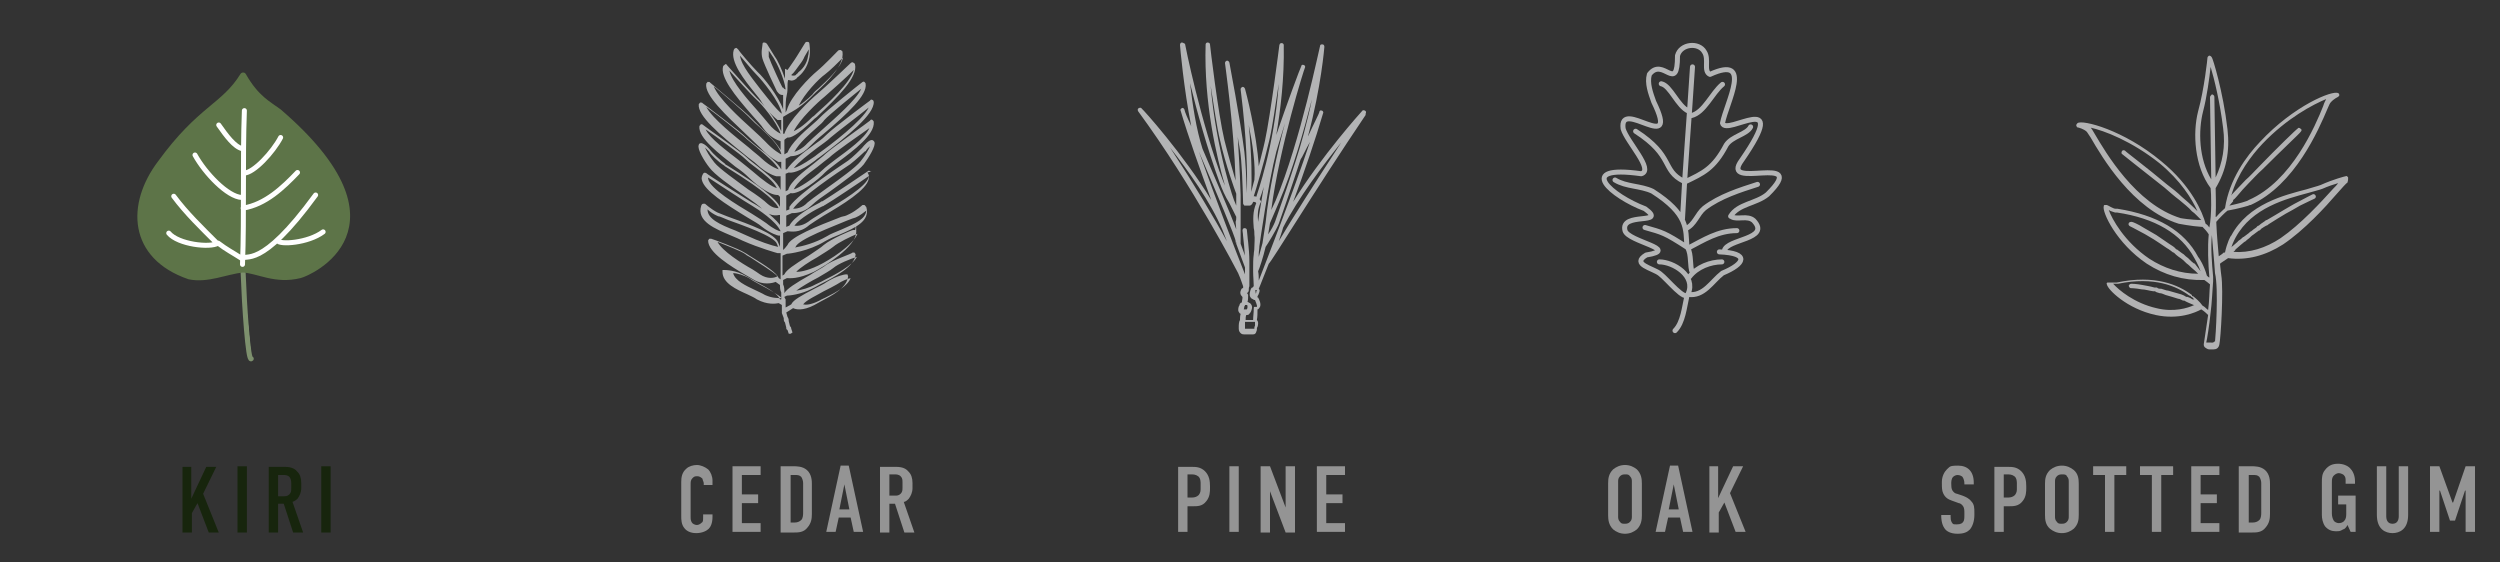 <?xml version="1.0" encoding="UTF-8"?> <svg xmlns="http://www.w3.org/2000/svg" xmlns:xlink="http://www.w3.org/1999/xlink" id="Layer_1" viewBox="0 0 400 90"><rect x="0" y="0" width="400" height="90" fill="#333333" stroke="none"/><defs><style>.cls-1,.cls-2,.cls-3,.cls-4,.cls-5{fill:none;}.cls-2{stroke:#5d7448;}.cls-2,.cls-3,.cls-4,.cls-5{stroke-linecap:round;stroke-linejoin:round;}.cls-6{fill:#b3b4b5;}.cls-7{fill:#b2b2b3;}.cls-8{clip-path:url(#clippath-11);}.cls-9{clip-path:url(#clippath-10);}.cls-10{clip-path:url(#clippath-13);}.cls-11{clip-path:url(#clippath-14);}.cls-12{clip-path:url(#clippath-12);}.cls-13{fill:#17250d;}.cls-3{stroke:#fff;}.cls-3,.cls-5{stroke-width:.8px;}.cls-14{clip-path:url(#clippath-1);}.cls-15{clip-path:url(#clippath-3);}.cls-16{clip-path:url(#clippath-4);}.cls-17{clip-path:url(#clippath-2);}.cls-18{clip-path:url(#clippath-7);}.cls-19{clip-path:url(#clippath-6);}.cls-20{clip-path:url(#clippath-8);}.cls-21{clip-path:url(#clippath-5);}.cls-22{fill:#fff;}.cls-4{stroke:#b3b4b5;stroke-width:.8px;}.cls-23{fill:#949494;}.cls-24{fill:#5d7448;}.cls-5{stroke:#7d906d;}.cls-25{clip-path:url(#clippath);}</style><clipPath id="clippath"><rect class="cls-1" x="4.5" y="4.7" width="391.5" height="80.6"></rect></clipPath><clipPath id="clippath-1"><rect class="cls-1" x="4.5" y="4.7" width="391.5" height="80.6"></rect></clipPath><clipPath id="clippath-2"><rect class="cls-1" x="4.5" y="4.7" width="391.5" height="80.6"></rect></clipPath><clipPath id="clippath-3"><rect class="cls-1" x="4.5" y="4.7" width="391.5" height="80.6"></rect></clipPath><clipPath id="clippath-4"><rect class="cls-1" x="4.5" y="4.7" width="391.5" height="80.6"></rect></clipPath><clipPath id="clippath-5"><rect class="cls-1" x="4.5" y="4.7" width="391.5" height="80.6"></rect></clipPath><clipPath id="clippath-6"><rect class="cls-1" x="4.5" y="4.7" width="391.5" height="80.6"></rect></clipPath><clipPath id="clippath-7"><rect class="cls-1" x="4.5" y="4.7" width="391.5" height="80.6"></rect></clipPath><clipPath id="clippath-8"><rect class="cls-1" x="4.5" y="4.7" width="391.5" height="80.6"></rect></clipPath><clipPath id="clippath-10"><rect class="cls-1" x="4.5" y="4.7" width="391.5" height="80.6"></rect></clipPath><clipPath id="clippath-11"><rect class="cls-1" x="4.5" y="4.7" width="391.5" height="80.6"></rect></clipPath><clipPath id="clippath-12"><rect class="cls-1" x="4.5" y="4.7" width="391.5" height="80.6"></rect></clipPath><clipPath id="clippath-13"><rect class="cls-1" x="4.5" y="4.7" width="391.5" height="80.6"></rect></clipPath><clipPath id="clippath-14"><rect class="cls-1" x="29.2" y="74.6" width="23.7" height="10.6"></rect></clipPath></defs><g class="cls-25"><path class="cls-22" d="M38.9,43.6c.2,5.5.8,14.3,1.3,13.8"></path></g><g class="cls-14"><path class="cls-5" d="M38.9,43.6c.2,5.5.8,14.3,1.3,13.8"></path></g><g class="cls-17"><path class="cls-24" d="M38.9,12.1c2.1,3.7,4.1,4.6,5.7,5.8,21.6,18.6,4.7,25.8,3.4,26.1-4,1-6.7-.8-9.2-.9-2.7.3-5.6,1.7-8.5,1.1-9.3-3.2-9.6-11.5-4.6-18.1,6.4-8.8,10.1-9,13.2-14"></path></g><g class="cls-15"><path class="cls-2" d="M38.9,12.1c2.1,3.7,4.1,4.6,5.7,5.8,21.6,18.6,4.7,25.8,3.4,26.1-4,1-6.7-.8-9.2-.9-2.7.3-5.6,1.7-8.5,1.1-9.3-3.2-9.6-11.5-4.6-18.1,6.4-8.8,10.1-9,13.2-14"></path></g><g class="cls-16"><path class="cls-3" d="M47.6,27.6c-2.3,2.4-5.1,5.1-8.7,5.7M31.2,24.8c1.6,2.9,5.2,6.7,7.5,6.8M39.1,17.7c-.3,7.8,0,16.8-.3,24.6M27.8,31.4c2,2.7,4.5,5.1,6.9,7.5M27,37.3c1.5,1.8,6.6,2.4,7.9,1.6,1.3,1,2.3,1.5,3.7,2.4M51.7,37.1c-2.4,1.8-7,2.1-7.3,1.4M50.5,31.2c-8.9,12.2-11.2,9.3-11.8,10.2M44.9,22c-1.2,2.3-4.3,5.7-5.9,5.7M35,20c1.2,1.7,2.5,3.5,3.8,3.8"></path></g><g class="cls-21"><path class="cls-6" d="M139,28.3c-.3,1.5-4.5,4-6.9,5.4-1.1.7-2,1.2-2.4,1.5-1.1.9-2,1-2.6.9.9-1.2,3.4-2.6,4.5-3.1.2,0,.3-.2.4-.2.9-.5,5.7-3.7,7.1-4.7-.1,0-.1.2-.1.2M127.3,39.5c0,0,0,0,0,0,.4-1.2,6.1-3.3,8.2-4.2.7-.3,1.1-.4,1.4-.5.7-.3,1.3-.8,1.7-1.1-.1,1.3-1.6,2-3.9,3-.9.4-1.8.7-2.4,1.1-1.9,1.1-3.9,1.6-5.1,1.8M130.7,41.2c1.1-.7,2.1-1.3,2.6-1.7.8-.7,2.9-1.7,3.9-2.1-.7,1.8-4.4,4.2-6.3,5.1-1.9.9-3,1-3.5,1,.5-.6,2.2-1.7,3.3-2.3M130.9,44.4c1-.6,1.9-1.1,2.4-1.5.8-.7,2.8-1.5,3.8-1.8-.7,1.4-3.4,2.8-5.2,3.7-.5.3-1,.5-1.4.7-1.1.6-2.3.9-3.1,1,.8-.6,2.5-1.6,3.5-2.1M131.8,46.6c.8-.4,1.6-.8,2.1-1.1.9-.6,1.7-.9,2.2-1-.5,1.3-2.4,2.3-4,3.1-.4.2-.7.3-1,.5-1.4.7-2.2.7-2.6.6.5-.7,2.3-1.5,3.3-2.1M122.4,47.2c-.5-.3-1-.5-1.6-.8-1.5-.7-3.2-1.5-3.5-2.7.6,0,1.7.3,2.7.9.4.3,1,.6,1.7,1,1,.5,2.9,1.6,3.4,2.1-.7,0-1.6,0-2.7-.5M121.6,43.9c-.3-.2-.7-.5-1.2-.8-1.8-1-4.8-2.9-5.6-4.4,1.2.5,3.9,1.5,4.5,2,.2.2.5.3.8.5,1,.7,3.7,2.3,4.3,3-.5.3-1.6.5-2.8-.3M119.5,37.7c-.6-.3-1.2-.5-1.8-.8-2.6-1-4.5-1.9-4.5-3.4.4.4,1,.8,1.7,1.1.3,0,.8.3,1.6.6,2.2.8,7.4,2.6,7.8,3.8l.2.5c-1-.2-3.1-.9-5-1.8M124.9,37c-.3,0-1.2-.4-2.3-1.3-.4-.3-1.2-.8-2.3-1.5-2.5-1.5-6.7-4-7-5.6v-.2c1.4.9,6.1,4,7,4.5,1,.6,3.9,2.5,4.6,4.1M124.6,33.3c-.4,0-1,0-1.8-.7-.5-.5-1.7-1.4-3.1-2.3-2-1.5-4.6-3.3-5.4-4.3s-1.3-1.9-1.5-2.4c.2.2.5.5.7.7h0c0,.2,1.5,1.7,2.4,2.2,0,.1.3.2.4.3,6.5,4,8.1,5.8,8.3,6.6h0ZM120.4,27.4c-.5-.4-1.2-1-2.1-1.7-1.9-1.5-4.7-3.5-5.4-5,1.6,1.1,5.6,4,6.3,4.7.4.4,1,.9,1.7,1.4,1.3,1,2.9,2.2,3.4,3.3-.8-.2-2.3-1.3-3.9-2.7M124.6,27.1s-1.2-.3-2.8-1.8c-.4-.4-1.1-.9-2-1.7-2.1-1.7-5.8-4.6-6.8-6.5,1.7,1.2,5.3,4.1,6.1,4.8.5.5,1.2,1,1.9,1.6,1.5,1.3,3.1,2.6,3.6,3.6h0ZM125,24.7c-.2-.1-1.2-.6-2.6-2.1-.4-.4-1.1-1.1-2-1.9-2-1.8-5.5-5-6.2-6.9,1.6,1.3,5.2,4.4,5.9,5.2.4.4.9.9,1.5,1.4,1.3,1.2,3,2.8,3.4,4.2h0M122.9,19.7c-.4-.5-1-1.2-1.7-2-1.6-1.8-4.1-4.6-4.5-6.4,1.1,1.2,3.5,3.9,4.3,4.6.9.8,3.2,3.5,3.9,5.5-.6-.3-1.3-.8-2-1.7M125.1,18.2c-.3-.2-1.1-1-2.2-2.4-.3-.4-.7-.9-1.2-1.5-1.2-1.6-3.1-3.8-3.3-5.4.7.8,1.9,2.3,2.6,3,1,1,3.7,4.3,4.1,6.3h0M125.2,14c-.2-.3-1.9-4-2.2-4.9,0-.4,0-.7,0-1l.8,1.2c.5.8,1.7,3.3,1.9,5q-.2,0-.4-.3M127.9,10.4c.4-.5.7-1,.8-1.3l.7-1.2c0,.3,0,.7-.1,1-.2,1.5-1.1,2.3-1.6,2.7,0,.1-.2.2-.3.3,0,.1-.2.2-.4.2s-.3,0-.4-.1c.5-.4.9-1.1,1.3-1.6M132,11.9c.8-.6,2.1-1.9,2.9-2.7-.4,1.7-2.5,3.6-4,5-.4.3-.7.6-.9.9-.9.9-1.7,1.5-2.2,1.8.9-1.9,3.2-4.3,4.2-5M131.9,15.5c.8-.7,3.5-3.1,4.7-4.3-.6,2.1-4.2,5.4-5.9,6.9-.3.3-.5.5-.7.6-1.6,1.6-2.6,2.1-3,2.3.9-1.9,3.9-4.7,4.9-5.5M130.7,20.4c.6-.5,1-.9,1.2-1.2.7-.8,4.4-3.8,5.9-5-.8,1.8-4.2,4.7-6.3,6.6-1,.9-1.9,1.7-2.3,2.1-.8.9-1.6,1.2-2.1,1.4.8-1.5,2.5-2.9,3.6-3.9M130.7,23.7c.8-.6,1.7-1.2,2.2-1.7.8-.7,4.5-3.5,6.1-4.8-1.1,2.2-6,5.9-8.1,7.4-.4.3-.6.5-.8.6-1.6,1.1-2.6,1.6-3.1,1.7.8-1,2.4-2.2,3.7-3.2M130.8,26.7c.7-.6,1.4-1.1,1.9-1.5.8-.8,4.7-3.5,6.4-4.7-.7,1.6-3.5,3.6-5.4,5-.9.7-1.6,1.2-2.1,1.7-1.6,1.5-3.8,2.9-4.6,3.1.5-1.1,2.3-2.5,3.8-3.6M126.9,33.4c1.2-1.8,7.1-5.8,9.1-7.1.8-.6,2.3-2,2.4-2.1h.1c.2-.4.5-.6.7-.8-.2.5-.7,1.4-1.5,2.4s-3.3,2.8-5.4,4.3-2.6,1.9-3.1,2.3c-.8.9-1.8,1-2.3,1M139,27.3c-.1.1-6.4,4.3-7.4,4.9-.1,0-.2,0-.4.2-1.4.7-4.1,2.2-4.9,3.7l-.5.2v-1.8l.9-.4c.4,0,1.8,0,3-1.1s1.7-1.4,3-2.3c2.2-1.6,4.7-3.4,5.5-4.4.8-1.1,2-3,1.7-3.6-.1-.2-.3-.3-.4-.3-.5,0-1.2.8-1.6,1.3-.2.2-1.5,1.5-2.2,2-.1.1-8,5.2-9.4,7.4q0,0,0,.2v.2l-.5.2v-2.4l.7-.4c1.3.3,4.5-2.2,5.5-3.3.4-.4,1.1-.9,2-1.6,2.7-2,6-4.5,5.8-6.5,0-.1-.1-.2-.2-.3-.1-.1-.3-.1-.4.1-.2.2-6,4.3-7.1,5.3-.4.4-1.1.9-1.8,1.5-1.8,1.4-3.8,2.9-4.2,4.3l-.4.2c0-.9,0-1.8,0-2.8l.5-.2c.4.1,1.7,0,4.2-1.9.2-.2.5-.4.8-.6,4.5-3.4,8.7-6.8,8.6-8.8,0-.1-.1-.3-.2-.3-.1-.1-.3-.1-.4.1-.3.2-5.9,4.4-6.9,5.4s-1.2,1-2.1,1.7c-1.7,1.2-3.5,2.7-4.3,3.9h-.2c0-.5,0-1.1,0-1.7l.8-.4c.4,0,1.7-.1,3.1-1.6.4-.4,1.2-1.2,2.2-2,3.9-3.3,7-6.2,6.7-8,0-.1-.1-.2-.2-.3-.1-.1-.3,0-.4.1-.3.2-5.8,4.6-6.8,5.7-.2.2-.6.6-1.2,1.1-1.4,1.2-3.3,2.9-3.9,4.4l-.5.3c0-.7,0-1.7,0-2.3h0c0-.1.5-.4.5-.4.5.1,1.6-.4,4-2.7.2-.2.4-.4.7-.6,3.4-3.2,6.6-6.4,6.1-8.4,0-.1-.1-.2-.3-.3-.1-.1-.3,0-.4.1-.1.1-4.2,4-5.3,4.9-1.2,1-4.6,4.2-5.3,6.4h-.2c0-.8,0-1.8,0-2.7l1-.6c.2-.1,1.5-.7,3.3-2.4.3-.3.6-.6.9-.9,2-1.8,4.6-4.4,4.3-6.5,0-.1-.1-.2-.3-.3-.1,0-.3,0-.4.1,0,0-2.3,2.4-3.4,3.3s-4.2,4-4.8,6.2l-.2.4v-.3c0-.9,0-1.8.2-2.6s0-1.6.2-2.3h0c.2,0,.4.1.5.1.4,0,.7-.2.9-.4,0,0,0-.1.2-.2.5-.4,1.5-1.4,1.8-3.1.2-1,0-2.2,0-2.2,0-.2-.1-.3-.3-.3-.2,0-.3,0-.4.2l-1.3,2.1c-.2.3-.5.8-.8,1.2-.2.3-.5.7-.7,1l-.4-.2s0,.7,0,1.6c-.5-1.5-1.2-3-1.6-3.5l-1.3-2.1c0,0-.2-.2-.4-.2s-.3,0-.3.3-.3,1.3,0,2.3,2.1,4.8,2.3,5.2c.4.5.5.6,1,.6h0c0,.8,0,1.5,0,2.3-.8-2.2-3.1-5.1-4.1-6-1-1-3.1-3.5-3.1-3.6-.2-.2-.3-.3-.4-.2,0,0-.2,0-.3.3-.6,1.9,1.7,4.8,3.4,6.9.5.6.9,1.1,1.1,1.5,1.3,1.9,2.4,2.7,2.4,2.7q0,.1.2.1h.5c0,.5,0,1.1,0,1.8-.9-2-2.9-4.4-3.9-5.3-1-1-4.8-5.3-4.8-5.3,0-.1-.2-.2-.3-.1,0,.1-.2.1-.3.3-.5,1.7,1.8,4.6,4.7,7.9.7.8,1.4,1.5,1.7,2,1,1.4,2.2,1.9,2.8,2.1v.2c0,.4,0,.8,0,1.2-.7-1.2-2-2.5-3.2-3.6-.5-.5-1-1-1.4-1.4-1-1.1-6.5-5.6-6.7-5.8,0-.1-.2-.1-.4-.1,0,.1-.2.2-.2.3-.3,1.8,3,4.9,6.6,8.3.8.8,1.6,1.5,2,1.9,1.6,1.7,2.8,2.2,2.9,2.3h.5c0,.5,0,.9,0,1.2-.5-1-2.1-2.3-3.7-3.5-.7-.6-1.4-1.1-1.9-1.6-1-1-6.7-5.3-7-5.5,0-.1-.3-.1-.4-.1,0,.1-.2.2-.2.3-.2,1.8,3.3,4.8,7.3,8,.8.7,1.6,1.2,2,1.6,1.7,1.6,3.1,1.9,3.1,1.9h.7c0,.8,0,1.5,0,2.2-.5-1.3-2.2-2.6-3.7-3.8-.6-.5-1.2-.9-1.6-1.3-1-1-6.9-5.1-7.1-5.3s-.3-.1-.4-.1c0,.1-.2.2-.2.3-.2,1.9,3.2,4.4,5.8,6.5.9.6,1.6,1.2,2,1.6.5.5,3.2,3,4.8,2.9l.3.3v1.6c-.7-1.4-3.4-3.5-8.4-6.6-.2-.1-.4-.2-.4-.3-.7-.5-2.1-1.8-2.2-2-.4-.5-1-1.2-1.6-1.3-.2,0-.4.1-.4.3-.3.6.9,2.6,1.7,3.6.8,1.1,3.3,2.9,5.5,4.4,1.3.9,2.6,1.8,3,2.3,1.1,1.1,2.2,1,2.6.9h.2v1.6c-1.2-1.6-3.7-3.2-4.5-3.6-1-.6-7.3-4.6-7.3-4.7-.2-.1-.4-.1-.5.1-.2.3-.3.7-.2,1,.4,1.7,3.7,3.8,7.3,6,1,.6,1.9,1.1,2.2,1.4,1.5,1.2,2.7,1.5,2.8,1.5h.2c0,.6,0,1.2,0,1.8h0l-.3-.7c-.5-1.4-4.3-2.8-8.2-4.2-.7-.3-1.3-.5-1.5-.6-1-.5-2-1.4-2-1.4,0,0-.2,0-.3,0,0,0-.2,0-.3.3-.8,2.5,2.2,3.7,4.8,4.8.7.3,1.2.5,1.8.8,2.7,1.2,5.6,2,5.6,2h.5c0,.4,0,.9,0,1.3,0,.6,0,1.1,0,1.8s0,.6,0,.9v.2l-.3-.2c-.3-.8-1.9-1.9-4.7-3.6-.3-.2-.6-.4-.8-.5-.9-.6-5.2-2.2-5.3-2.2,0,0-.2,0-.3,0,0,0-.2.2-.2.3,0,1.9,3.6,4.1,6,5.5.5.3.9.5,1.2.7,1.6,1,3.1.6,3.6.4l.7.5c0,.4,0,.8.2,1.2,0,.2,0,.4,0,.6s0,.3,0,.5h-.2c-.3-.8-1.7-1.7-3.8-2.8-.7-.4-1.2-.7-1.6-.9-1.6-1-3.4-1-3.5-1s-.2,0-.3,0c0,0,0,.2,0,.3,0,1.8,2.2,2.8,4,3.6.6.3,1.1.5,1.5.8,1.7.9,3,.7,3.5.6l.5.3c0,.3,0,.5,0,.7v.6c0,0,.3.8.3.8,0,.3,0,.5.2.7l.2.8c0,.2,0,.3.2.4l.2.6h.3c0,0,.3-.2.3-.2l-.2-.6c0,0,0-.3-.2-.4l-.2-.8c0-.2,0-.4-.2-.7l-.2-.7h0c0,0,1.1-.7,1.1-.7.4.2,1.5.5,3.4-.5.3-.2.6-.3.9-.5,1.9-1,4.3-2.2,4.5-4.1,0,0-.1-.2-.1-.3-.1,0-.2,0-.3,0s-1.4.2-3,1.2c-.4.3-1.2.7-2,1.1-2.1,1.1-3.4,1.8-3.7,2.5l-.9.5c0-.2,0-.4,0-.5h0v-.2h0c0-.2,0-.3,0-.4v-.2c0,0-.2-.3-.2-.4l.4-.2c.4,0,2.3-.2,4-1.1.4-.2.8-.4,1.3-.7,2.4-1.2,5.6-2.9,5.7-4.8,0,0-.1-.2-.2-.3-.1,0-.2,0-.3,0,0,.2-3.3,1.2-4.5,2.2-.4.3-1.4.8-2.3,1.4-2.3,1.3-3.7,2.2-4.1,2.9h0c0,0,0,0,0,0,0-.6,0-1-.2-1.4h0c0-.3,0-.5,0-.7l.6-.3c.5,0,1.7.2,4.3-1,1.7-.9,6.8-4,6.8-6.4s-.1-.2-.2-.3c-.1,0-.2,0-.3,0-.2,0-3.5,1.4-4.7,2.4-.4.4-1.4,1-2.4,1.7-2.4,1.5-3.6,2.3-3.9,3l-.3.2c0,0,0-.2,0-.3,0-.6,0-1.2,0-1.8s0-.7,0-1.1l.7-.3c.4,0,3.5-.4,6.1-2,.7-.4,1.6-.8,2.4-1.1,2.3-1,4.9-2.1,4.2-4.4-.1,0-.1-.2-.3-.3-.1,0-.3,0-.3,0,0,0-1,.9-2,1.4s-.7.3-1.4.5c-3.9,1.5-8.1,3.2-8.6,4.5l-.4.5-.3.3c0-.8,0-2,0-2.7l.7-.3c.5,0,1.9.4,3.5-1,.4-.3,1.2-.8,2.3-1.5,2.9-1.7,6.9-4.1,7.2-5.9.1-.4,0-.7-.2-1,.8-.2.6-.3.5-.2"></path></g><g class="cls-19"><path class="cls-6" d="M200.8,52.1c0,0-.1.2-.1.3v.2h0c0,0-.3,0-.3,0-.2,0-.3,0-.5,0-.5,0-.6,0-.6,0h-.1v-1.1c.2,0,.6,0,.9,0s.5,0,.7,0c0,.1,0,.3,0,.4M191.8,24.2c2.9,6.8,5.9,13.8,5.9,14.4s0,0,.1.2h0v.2l1.4,3.8v1.1c-1.4-3.5-4.7-12.1-7.4-19.7M187.2,23.6c2.9,3.7,6.5,8.7,8.4,13.2.2.6.5,1.2.7,1.8-2-3.7-5.3-9.2-9.1-15M190.4,13.3c1.1,4.5,2.8,10.6,4.7,15.8.4,1.1.9,2.3,1.6,3.4l.9,1.8.2.4c0,.3,0,.5-.1.8h0c0,0,.1,1.2.1,1.2-1.1-3-3.5-8.4-5.4-12.9-1-3.1-1.6-7.1-2-10.5M195.2,22.4c.9,4,2.4,8.1,2.6,8.6v1.9l-.2-.5c-.1,0-3-8.3-3.9-18.7.5,3.1,1,6.7,1.5,8.7M199,49.5c0,0,.1-.3.1-.5q.1,0,.1-.2c.1,0,.2,0,.2,0,0,0,.1,0,.1,0,.1,0,.1.2.1.3,0,.3-.1.3-.1.4-.1,0-.2,0-.3,0h-.2q.1,0,0,0h0M198.4,24c.3,2.1.4,5,.5,8.6,0,0,.1.2.2.3.1,0,.2,0,.3,0s.2,0,.3,0,.2,0,.2,0c.3,0,.5-.3.6-.6.2,0,.4,0,.5.2-.6,1.4-.5,2.7-.4,4,.1.4.1.7.1,1,.1.7,0,1.3,0,2s-.1.8-.1,1.2c-.1.7-.1,1.5-.1,2.2v.5h0c0,.9.1,1.7.1,2.4h0c-.1,0-.1.2-.2.2-.2,0-.3.3-.4.7-.1.4-.1.8.3,1.1.1,0,.3.2.4.2h.1c.1.3.4.9.3,1.1,0,0,0,0-.1,0s-.2,0-.3,0-.1.2-.1.3c0,.7-.1,1.2-.1,1.8-.3,0-.8,0-1.2,0,0-.3,0-.5.1-.8.2,0,.4,0,.5-.2.2-.2.3-.4.4-.8.1-.5-.1-.7-.3-.9-.1,0-.3-.2-.4-.2.1-.3.1-.7.1-1s-.1-.2-.1-.3c-.1,0-.2,0-.2,0h0c.1,0,.2,0,.2-.2.1,0,.2-.2.2-.3,0-.3,0-.5.1-.7v-4c0-1-.1-2.1-.2-3.1-.1-.6-.1-1.2-.2-1.9,0-.2-.2-.3-.4-.3s-.3.2-.3.4c.1.6.1,1.2.2,1.9.1.7.1,1.4.2,2.1l-.7-1.9v-7.8c-.1-3.3-.3-6.8-.5-10,0,1,.3,2,.4,2.9M200.7,28.8c-.2.8-.4,1.4-.5,1.9.1-2,.1-5.7-.4-10.7.6,2.9,1.1,6.4.9,8.8M203.1,22.4c.5-2.1,1-5.8,1.5-9-.7,10.1-3.5,17.7-3.6,18.1-.1-.1-.2-.1-.4-.1.3-.9,1.6-5.2,2.5-9M201.3,35.5c-.1-1-.1-2,.4-3.1.1,0,.1-.2,0-.3s-.1-.2-.2-.3h.1c0-.2.3-.8.6-1.9-.3,2-.7,4-.9,5.6M202.5,35.6l-.5,3.3c-.2.7-.4,1.5-.6,2.2v-.5c0-.4.1-.8.1-1.2.1-.7,1.4-10,2.7-15.1.4-1.4.9-3,1.4-4.6-1.3,4.9-2.6,10.9-3.1,15.9M204.7,32.2c2.1-4.9,3.9-11.2,5.2-16.3-.3,1.7-.8,3.5-1.3,5.5-1.4,5.3-4.6,14-4.6,14.1-.2.5-.6,1.3-1.1,2l.3-1.8,1.5-3.5ZM200.8,46.6c0,0,.1-.2.1-.2h.2c-.1.2-.1.3-.1.4h0c0,0-.1.2-.1.2v-.4h-.1ZM209.6,22.7c-2.8,8.4-6.9,18.8-8.2,22.2,0-.5,0-1-.1-1.5.2-.4.8-2.2,1.2-3.9.3-.4,1.7-2.7,2.1-3.7,0,0,1.9-5.4,3.5-10.3.3-.4.8-1.6,1.5-2.8M205.3,36.4c2.4-4.7,6.4-10,9.3-13.6-4.3,6.6-8,12.4-10,15.8.2-.7.5-1.4.7-2.2M218.5,18.2c.1-.2.1-.4-.1-.5-.2-.1-.4-.1-.5.1-.1.1-6.5,7.2-11,14.5,1.8-4.8,3.6-10.1,4.8-14.2.1-.2-.1-.4-.2-.4-.2-.1-.4,0-.4.2s-1,2.1-1.9,4.1c.1-.1.1-.2.1-.3,2.1-7.8,2.6-14.2,2.6-14.2,0-.2-.1-.4-.3-.4s-.4,0-.4.3c-.1.2-3.1,15.1-7.1,24.7l-.7,1.5c1.3-10,5.3-22.7,5.4-22.8.1-.2-.1-.4-.2-.4-.2-.1-.4,0-.4.2-.1.1-2.3,6-4,11,.7-4.1,1.3-9.1,1.2-14.4,0-.2-.2-.3-.3-.3-.2,0-.3,0-.4.3,0,0-1.4,11.1-2.3,15.3-.3,1.4-.7,2.8-1,4.1-.3-5.2-2.1-12.1-2.2-12.4-.1-.2-.2-.3-.4-.3-.2.1-.3.2-.3.4,1,7.9,1.1,13.7,1,16.6-.1-2.7-.2-4.8-.4-6.6-.7-5.5-2.4-14.2-2.4-14.3-.1-.2-.2-.3-.4-.3-.2.1-.3.2-.3.4s1.4,9.7,1.7,18.8c-.5-1.7-1.2-4.1-1.8-6.5-1-4.2-2.3-15.1-2.3-15.3s-.2-.3-.4-.3-.3.2-.3.3c-.3,9.4,1.8,18.2,3.1,22.6-.1-.2-.2-.5-.3-.7-3.6-9.4-6.1-21.9-6.1-22-.1,0-.3-.2-.5-.2s-.3.2-.3.4.6,7,1.8,13c-.6-1.3-1-2.2-1.1-2.7-.1-.2-.3-.3-.4-.2-.2.1-.3.3-.2.4,1.2,4.1,3.1,9.4,4.9,14.3-4.5-7.4-11-14.6-11.1-14.6-.1-.2-.3-.2-.5-.1s-.2.3-.1.5c8.8,12,15.8,25.5,16,25.9.5,1.1.7,1.9.8,2.1v.3c-.1,0-.2,0-.3.2-.2.4-.2.7,0,1,.1,0,.1.2.2.2,0,.4-.1.6-.1.9-.3,0-.4.4-.4.5-.1,0-.3.7-.1,1,.1.2.2.3.3.3-.1.4-.1.7-.1,1-.2.3-.2.8-.2,1.2v.2c0,.4.2.6.3.7.2.2.4.2.6.2s.4,0,.6,0h.3c.2,0,.3,0,.5,0,.5,0,.5-.5.6-.7v-.2c0,0,0-.2.1-.3.1-.3.2-.8-.1-1.1.1-.5.1-1.1.1-1.7.2,0,.3-.3.4-.4.2-.5-.1-1.1-.3-1.5,0,0-.1,0-.1,0h0v-.2c.1-.2.2-.3.2-.4h0q.1-.2.1-.3c.1-.2,0-.4-.1-.5.2-.4.7-1.8,1.6-4,.5-.4,7.2-11.5,15.5-23.8"></path></g><g class="cls-18"><path class="cls-7" d="M373.3,30.2c-1.9,2.1-5.2,5.7-8.4,7.9-2.4,1.6-5,2.4-7.6,2.2.1,0,.3-.2.4-.4l.8-.7c.2-.2.4-.3.6-.5.1,0,.3-.2.4-.3.3-.2.5-.4.7-.6s.3-.2.4-.3c.3-.2.5-.4.8-.6.2,0,.3-.2.4-.3.3-.2.6-.4.8-.5.2,0,.3-.2.5-.3.9-.6,1.8-1.1,2.6-1.6.7-.4,1.5-.8,2.3-1.3,1.4-.7,2.3-1.1,2.3-1.1.2-.1.3-.3.2-.5-.1-.2-.3-.3-.5-.2,0,0-1,.5-2.3,1.2-.8.4-1.6.9-2.3,1.3-.8.5-1.7,1-2.7,1.6-.2,0-.3.2-.5.3-.3.2-.6.4-.8.6-.2,0-.3.2-.4.3-.3.2-.6.4-.8.6-.1,0-.3.2-.4.3-.3.2-.5.4-.8.6-.1,0-.3.2-.4.3-.2.2-.5.3-.6.5l-.8.7c-.1,0-.2.2-.2.2.3-.9.7-1.6.7-1.6,2.6-4.8,8.2-6.2,11.5-7.1,1-.3,1.9-.5,2.4-.7.9-.4,1.8-.7,2.5-.9-.2.3-.5.6-.8.9M354.3,54.6q-.1.3-.6.2c-.2,0-.3,0-.5,0h-.2c.1-.3.5-2.8.7-4.8.2-1.4.3-3.9.4-5v-.7c-.2-2.2-.4-4.7-.2-6.7.3,3.4.5,5.9.5,6.1.6,2.5.1,10.2,0,11M353.6,15.6l.2,13.1c-2-3.3-2.1-7.8-1.3-10.9.6-2.3,1-5.3,1.2-7.1.6,2,1.5,5.7,2,9.8.4,2.9-.1,5.6-1.2,7.9l-.2-12.9c0-.2-.2-.4-.4-.4-.2.2-.3.3-.3.5M345,49.3c-3.5-.8-6-2.9-6.9-3.9h.8c5.8-1.2,9.4.4,11.4,1.9.1,0,.2,0,.3.2.2,0,.3.3.5.4h-.3c-.3-.2-.5-.3-.8-.4h-.2c-.3-.2-.5-.3-.8-.4-.7-.2-1.4-.4-2.1-.6-.3,0-.7-.2-1.1-.3-.3,0-.5,0-.7-.2h-.4c-.7-.2-1.4-.3-1.9-.4-1-.2-1.8-.2-1.8-.2-.2,0-.4.2-.4.3,0,.2.2.4.3.4,0,0,.7,0,1.8.2.5,0,1.1.2,1.8.3h.3c.2.2.5.2.7.3.4,0,.7.2,1,.3.7.2,1.4.4,2,.6.3,0,.5.2.8.3h.2c.3.2.6.3.8.4l.7.3h.1c-1.1.5-3.3,1.2-6.1.5M351.1,42.2c-.3-.2-.6-.5-.8-.7l-.2-.2c-.3-.2-.5-.4-.7-.6l-.3-.2c-.3-.2-.5-.4-.8-.6h-.1c-.3-.4-.7-.6-1-.8-.7-.5-1.5-1-2.2-1.5-.7-.4-1.4-.8-1.9-1.1-1.1-.7-1.9-1-2-1-.2,0-.4,0-.5.2s0,.4.2.5c0,0,.8.4,1.9,1,.6.3,1.2.7,1.9,1.1.6.4,1.4.9,2.1,1.4.4.2.7.5,1,.7h.1c.3.3.5.5.8.7l.3.2c.3.2.5.4.7.6l.2.2c.3.2.6.5.8.7l.7.6.4.4c-2.8,0-5.5-.9-7.8-2.4-4-2.7-6-6.4-6.5-7.8.3.2.7.3,1,.4.1,0,.2,0,.3,0,6.1.9,10.3,3.4,12.4,7.3h0c0,0,.6,1,1,2.1l-1-1.3ZM348.9,34.9h0c-7.2-2.2-12.1-10.7-13.7-13.4-.4-.7-.6-1-.7-1.1h-.1c2.3.5,6.7,2.2,11.1,5.7,3.4,2.8,5.2,5.7,6.1,7.7-.2-.2-.3-.3-.5-.5-.6-.6-1.3-1.2-2-1.8-.7-.7-1.6-1.4-2.4-2-3.2-2.7-6.7-5.3-6.7-5.4-.2-.1-.4-.1-.5.1s-.1.4.1.5c.1.1,3.4,2.7,6.7,5.3.8.7,1.6,1.4,2.4,2,.7.6,1.5,1.2,2,1.8.3.2.5.4.7.6l.2.2c.2.2.4.4.6.6h.1c-1.8,0-3.4-.3-3.4-.3M356.7,32.9q0-.1,0,0c.2-.2.4-.5.6-.7v-.2c.3-.2.5-.5.7-.7.5-.6,1.1-1.3,1.8-2,.7-.7,1.4-1.5,2.2-2.2,3-3,6.1-5.9,6.1-6,.2-.2.2-.4,0-.5-.2-.2-.4-.2-.5,0-.1,0-3.2,3-6.1,6-.8.8-1.5,1.6-2.2,2.2-.7.7-1.3,1.4-1.9,2-.2.2-.3.3-.4.5,1-3.5,3.2-6.4,5-8.3,3.9-4.1,8.1-6.3,10.3-7.2h-.1c-.1.3-.3.5-.5,1.2-1.2,3-5,12-11.9,15-.2.2-1.7.6-3.1.9h0ZM375.7,28.4c-.1-.2-.3-.3-.4-.2-.1,0-2,.5-4,1.4-.5.2-1.4.4-2.3.7-3.4.9-9.3,2.3-12,7.4-.1,0-.7,1.2-1,2.7h-.2c-.3.3-.5.4-.8.6-.1-1.3-.3-3.1-.4-5.5.5-.6,1.4-1.5,1.8-1.8,1.7-.3,3.5-.8,3.6-.9h.1c7.1-3.2,10.9-12.1,12.3-15.4.2-.5.4-.9.5-1,.5-.6,1.2-.9,1.2-.9.1-.1.2-.2.2-.3s-.1-.3-.2-.3c-.9-.5-7.1,2-12.5,7.8-2.2,2.3-4.9,6-5.6,10.6-.3.3-.9.8-1.4,1.4,0,0-.1,0-.1,0,.1-1.9,0-4,0-4.6,1.7-2.8,2.3-5.9,1.9-9.4-.7-6.1-2.4-11.5-2.5-11.5-.1-.2-.3-.3-.4-.3s-.3.2-.3.3-.5,5-1.5,8.6c-.9,3.5-.6,8.8,2,12.3.1.8.2,4.3-.2,6.3-.2-.3-.4-.5-.6-.6-.5-1.8-2.2-6-7.1-10-6-5-12.6-6.7-13.4-6.1-.1.1-.2.2-.2.4.1.2.1.3.3.3,0,0,.9.2,1.4.7.1.1.3.5.6.9,1.8,3.1,6.7,11.5,14.1,13.8.1,0,2,.4,3.7.5h.1c.3.3.7.7,1,1.2-.2,2-.1,4.6.1,6.9-.1,0-.3-.2-.4-.3-.4-1.5-1.2-2.8-1.4-3-2.2-4.2-6.6-6.7-12.9-7.7-.1,0-.2,0-.3,0-.4,0-1.1-.5-1.4-.6-.1,0-.2,0-.3,0-.1,0-.2,0-.2.2-.3.9,2,5.9,6.9,9.2,2.8,1.8,5.8,2.7,9.2,2.6.4.3.7.5.9.7-.1,1-.1,2.7-.3,4.1-.3-.2-.5-.5-.9-.7-.5-.7-1-1.1-1.5-1.5-.1,0-.2,0-.2-.2-2.1-1.6-5.9-3.3-12-2h-.1c-.3,0-.9,0-1.1,0s-.2,0-.3,0c-.1,0-.2.2-.1.3.1.8,3.2,3.9,7.8,4.9,3.7.8,6.4-.4,7.3-.9.5.3.9.7,1.1.9-.3,2.1-.7,4.6-.7,4.7s0,.3.2.5c.1,0,.3.3.7.3s.2,0,.3,0c.1,0,.3,0,.4,0,.4,0,.8-.2.9-.8.2-.8.7-8.6.3-11.1,0,0-.1-.7-.2-1.8.2-.2.6-.4,1-.7l.3-.2c3,.4,6-.4,8.8-2.2,3.4-2.3,6.7-5.9,8.6-8.1.8-.9,1.5-1.7,1.7-1.8.1-.3.1-.5.1-.7"></path></g><g class="cls-20"><path class="cls-4" d="M275.5,41.9c-1.8,0-4,.8-5.2,2.4M270.2,17.8c-1.8-.8-2.9-4.1-4.4-4.4M275.6,13.5c-1.7,1.4-2.9,4.5-5,5M269.9,47.4c-.4,1.7-.6,4.2-1.9,5.5M270.8,43.7c-.5-1.1-.1-2.9-.8-4.1-3.7-2.4-4-2.4-6.8-3.2M258.4,28.8c1.8,1.1,4.1.9,6,1.8,5.8,3.7,5.3,6.1,5.5,8.8M277.9,36.9c-3,0-5.3,1.5-7.8,2.8M261.7,21c6.2,4,4.1,6.2,7.7,8M270.8,10.7c-.5,8-1.2,16.2-1.6,24.3M277.1,34.7c.9.5,2.5-.3,3.5.6,2.8,3-4.3,2.9-4.7,4.8M275.1,40.3c4.9.2,4.1,1.9.5,3.4-1.7,1.3-3,3.8-5.5,3.4M280.1,20.3c-.6,1.2-3,1.5-3.9,2.9-2,3.8-3.7,4.5-6.6,5.9M281.2,29.5c-2.8.9-6,1.9-8.5,3.8-1.2,1-1.5,2.6-3,3.3M276.9,34.6c1.2-2,4.1-2,5.9-3.5,7-6.9-7.9-.4-4.1-5.5,8-11.6-2.6-3.7-3.1-5.9.6-3.2,5-11-2-7.8-1.1-.5-.1-2.4-.9-3.6-.9-1.6-3.8-1.3-4.3.6,0,6.2-2.3.1-4.5,3-.4,1.4.2,3,.7,4.4,4.3,8.8-5.6-.8-4.9,4.3.6,2.1,5,6.6,2.9,7.2-10.7-1.5-4.7,3.6.6,5.6,3.7,2.7-4,.4-3.2,3.5.5,1.8,9,3,3.4,3.9-2.5,1.5,1.1,2.1,2.2,3,1.2.9,4.1,4.6,4.5,3.2,1.3-2.9-2.4-5.1-4.6-5.1"></path></g><g class="cls-9"><path class="cls-23" d="M142.3,75.9h.8c.3,0,.7,0,1,.3s.3.6.3,1v.8c0,.4,0,.7-.3,1s-.6.3-.9.3h-.9v-3.4h0ZM140.8,74.6v10.6h1.5v-4.6h.9l1.5,4.6h1.6l-1.7-4.9c.3,0,.6-.3.8-.5.3-.4.6-1,.6-1.7v-.8c0-.8-.2-1.4-.6-1.8-.7-.9-1.8-.8-2.6-.8h-2ZM135.9,81.5h-1.6l.8-4,.8,4ZM138.1,85.1l-2.3-10.6h-1.3l-2.3,10.6h1.5l.5-2.3h1.9l.5,2.3h1.5ZM126.4,76h.8c.4,0,.7,0,1,.3.2.3.3.7.3,1v4.7c0,.3,0,.9-.3,1.2-.3.3-.7.4-1,.4h-.7v-7.6h-.1ZM124.9,74.6v10.6h2.2c.6,0,1.5,0,2.1-.8.6-.7.7-1.4.7-2.2v-4.7c0-.5,0-1.6-.8-2.3-.7-.6-1.6-.6-2.2-.6h-2ZM117.2,85.1h4.5v-1.4h-3v-3.2h2.6v-1.4h-2.6v-3.1h3v-1.4h-4.5v10.5ZM112.5,77.6h1.5v-.7c0-.7-.3-1.4-.7-1.8-.5-.4-1.2-.7-1.8-.7s-1.3.2-1.7.6c-.7.6-.8,1.4-.8,2.1v5.5c0,.5,0,1.3.5,1.9.3.4.9.8,1.9.8s1.7-.4,2-.7c.3-.3.6-.9.6-1.9v-.4h-1.5v.4c0,.5,0,.8-.2.9-.2.2-.5.4-.8.4s-.7-.2-.8-.4c-.2-.3-.2-.6-.2-.9v-5.2c0-.4,0-.7.3-1s.4-.3.8-.3.7.3.8.4c0,.2.2.5.2.7v.3h-.1Z"></path></g><g class="cls-8"><path class="cls-23" d="M210.7,85.1h4.5v-1.4h-3v-3.2h2.6v-1.4h-2.6v-3.1h3v-1.4h-4.5v10.5ZM201.7,74.6v10.6h1.5v-6.6l2.5,6.6h1.5v-10.6h-1.5v6.6l-2.5-6.6h-1.5ZM196.7,85.1h1.5v-10.5h-1.5v10.5ZM190,75.9h.5c.4,0,.8,0,1.2.3s.4.9.4,1.2v.7c0,.4,0,.7-.3,1.1-.3.3-.7.4-1,.4h-.8v-3.7ZM188.5,85.1h1.5v-4.1h.9c.7,0,1.5,0,2.1-.8.6-.7.6-1.6.6-2.1v-.3c0-.8-.1-1.7-.8-2.4-.7-.7-1.5-.7-2.1-.7h-2.2v10.4Z"></path></g><g class="cls-12"><path class="cls-23" d="M273.5,74.6v10.6h1.5v-3.2l.9-1.6,1.8,4.7h1.6l-2.5-6.2,2.1-4.3h-1.6l-2.4,5.1v-5.1h-1.4ZM268.6,81.5h-1.6l.8-4,.8,4ZM270.8,85.1l-2.3-10.6h-1.3l-2.3,10.6h1.5l.5-2.3h1.9l.5,2.3h1.5ZM261.1,82.6c0,.3,0,.6-.3.9-.2.2-.4.3-.8.3s-.6,0-.8-.3c-.3-.3-.3-.6-.3-.9v-5.5c0-.3,0-.6.3-.9.2-.2.4-.3.8-.3s.6,0,.8.3c.3.3.3.6.3.9v5.5ZM257.3,82.4c0,.8.1,1.6.8,2.3.5.4,1.1.7,1.9.7s1.4-.3,1.9-.7c.7-.7.8-1.5.8-2.3v-5c0-.8-.1-1.6-.8-2.3-.5-.4-1.1-.7-1.9-.7s-1.4.3-1.9.7c-.7.7-.8,1.4-.8,2.3v5Z"></path></g><g class="cls-10"><path class="cls-23" d="M388.8,85.1h1.5v-6.6h.1l1.6,4.8h.8l1.6-4.8h.1v6.6h1.5v-10.5h-1.5l-2,5.8h-.1l-2.1-5.8h-1.5v10.5ZM380.3,74.6v7.8c0,2.3,1.4,2.9,2.5,2.9s2.5-.6,2.5-2.9v-7.8h-1.5v8c0,.7-.3,1.2-1,1.2s-1-.5-1-1.2v-8h-1.5ZM376.1,85.1h.8v-5.8h-2.8v1.4h1.3v1.4c0,.4,0,.9-.3,1.2-.2.3-.6.4-.9.4s-.7-.2-.8-.4c-.2-.3-.3-.8-.3-1.1v-5c0-.4,0-.8.3-1.1.2-.2.5-.4.8-.4s.7.2.8.3c.3.3.3.6.3.9v.5h1.5v-.4c0-1-.4-1.7-.8-2.1s-1.1-.7-1.9-.7-1.5.2-2.1,1c-.5.6-.5,1.3-.5,1.9v5.3c0,.5.1,1.2.5,1.8.5.6,1.1.8,1.7.8s.7,0,1.2-.3c.2,0,.5-.3.7-.7l.5,1.1ZM359.7,76h.8c.4,0,.7,0,1,.3.2.3.3.7.3,1v4.7c0,.3,0,.9-.3,1.2-.3.3-.7.4-1,.4h-.7v-7.6h0ZM358.2,74.6v10.6h2.2c.6,0,1.5,0,2.1-.8.6-.7.7-1.4.7-2.2v-4.7c0-.5,0-1.6-.8-2.3-.7-.6-1.6-.6-2.2-.6h-2ZM350.6,85.1h4.5v-1.4h-3v-3.2h2.6v-1.4h-2.6v-3.1h3v-1.4h-4.5v10.5ZM342.4,74.6v1.4h1.9v9.1h1.5v-9.1h1.9v-1.4h-5.3ZM334.9,74.6v1.4h1.9v9.1h1.5v-9.1h1.9v-1.4h-5.3ZM331,82.6c0,.3,0,.6-.3.9-.2.2-.4.3-.8.3s-.6,0-.8-.3c-.3-.3-.3-.6-.3-.9v-5.5c0-.3,0-.6.3-.9.2-.2.4-.3.8-.3s.7,0,.8.3c.3.3.3.6.3.9v5.5ZM327.2,82.4c0,.8.1,1.6.8,2.2.5.4,1.1.7,1.9.7s1.4-.3,1.9-.7c.7-.7.8-1.4.8-2.2v-5c0-.8-.1-1.6-.8-2.2-.5-.4-1.1-.7-1.9-.7s-1.4.3-1.9.7c-.7.7-.8,1.4-.8,2.2v5ZM320.6,75.9h.5c.4,0,.8,0,1.2.3.4.3.4.9.4,1.2v.7c0,.4,0,.7-.3,1.1-.3.3-.7.4-1,.4h-.8v-3.7h0ZM319.1,85.1h1.5v-4.1h.9c.6,0,1.5,0,2.1-.8.6-.7.6-1.6.6-2.1v-.3c0-.8-.1-1.7-.8-2.4-.7-.7-1.5-.7-2.1-.7h-2.2v10.4ZM314.3,77.5h1.5v-.3c0-1.8-1-2.7-2.5-2.7s-1.3.2-1.8.6c-.4.4-.8,1.1-.8,2v.3c0,.5,0,1.1.2,1.5.3.7.8,1,1.4,1.2l1.1.4c.2,0,.5.2.7.5s.2.7.2,1.1v.4c0,.3,0,.8-.2,1-.1.2-.4.4-1,.4s-.6,0-.8-.3c-.2-.3-.2-.7-.2-.9v-.3h-1.5v.3c0,0,0,1.1.5,1.8.3.5,1,.9,2.1.9s1.6-.3,2-.7c.4-.5.7-1.3.7-2.3v-.4c0-.7,0-1.3-.5-1.8-.4-.5-.9-.7-1.4-.9l-.9-.3c-.2,0-.5-.2-.7-.5s-.2-.8-.2-1.1,0-.8.3-1.1c.2-.2.5-.3.7-.3.4,0,.7.2.8.3.2.3.3.7.3,1v.2h0Z"></path></g><g class="cls-11"><path class="cls-13" d="M51.4,85.2h1.5v-10.6h-1.5v10.6ZM44.5,76h.8c.3,0,.7,0,1,.3.2.2.3.6.3,1v.8c0,.4,0,.7-.3,1-.3.3-.6.3-.9.3h-.9v-3.3ZM43,74.6v10.6h1.5v-4.6h.9l1.5,4.6h1.6l-1.7-4.9c.3-.1.6-.3.8-.5.3-.4.6-1,.6-1.7v-.8c0-.8-.2-1.4-.6-1.8-.7-.9-1.8-.8-2.6-.8h-2ZM38,85.2h1.5v-10.6h-1.5v10.6ZM29.2,74.6v10.6h1.5v-3.1l.9-1.6,1.8,4.7h1.6l-2.5-6.2,2.1-4.3h-1.6l-2.4,5.1v-5.1h-1.5Z"></path></g></svg> 